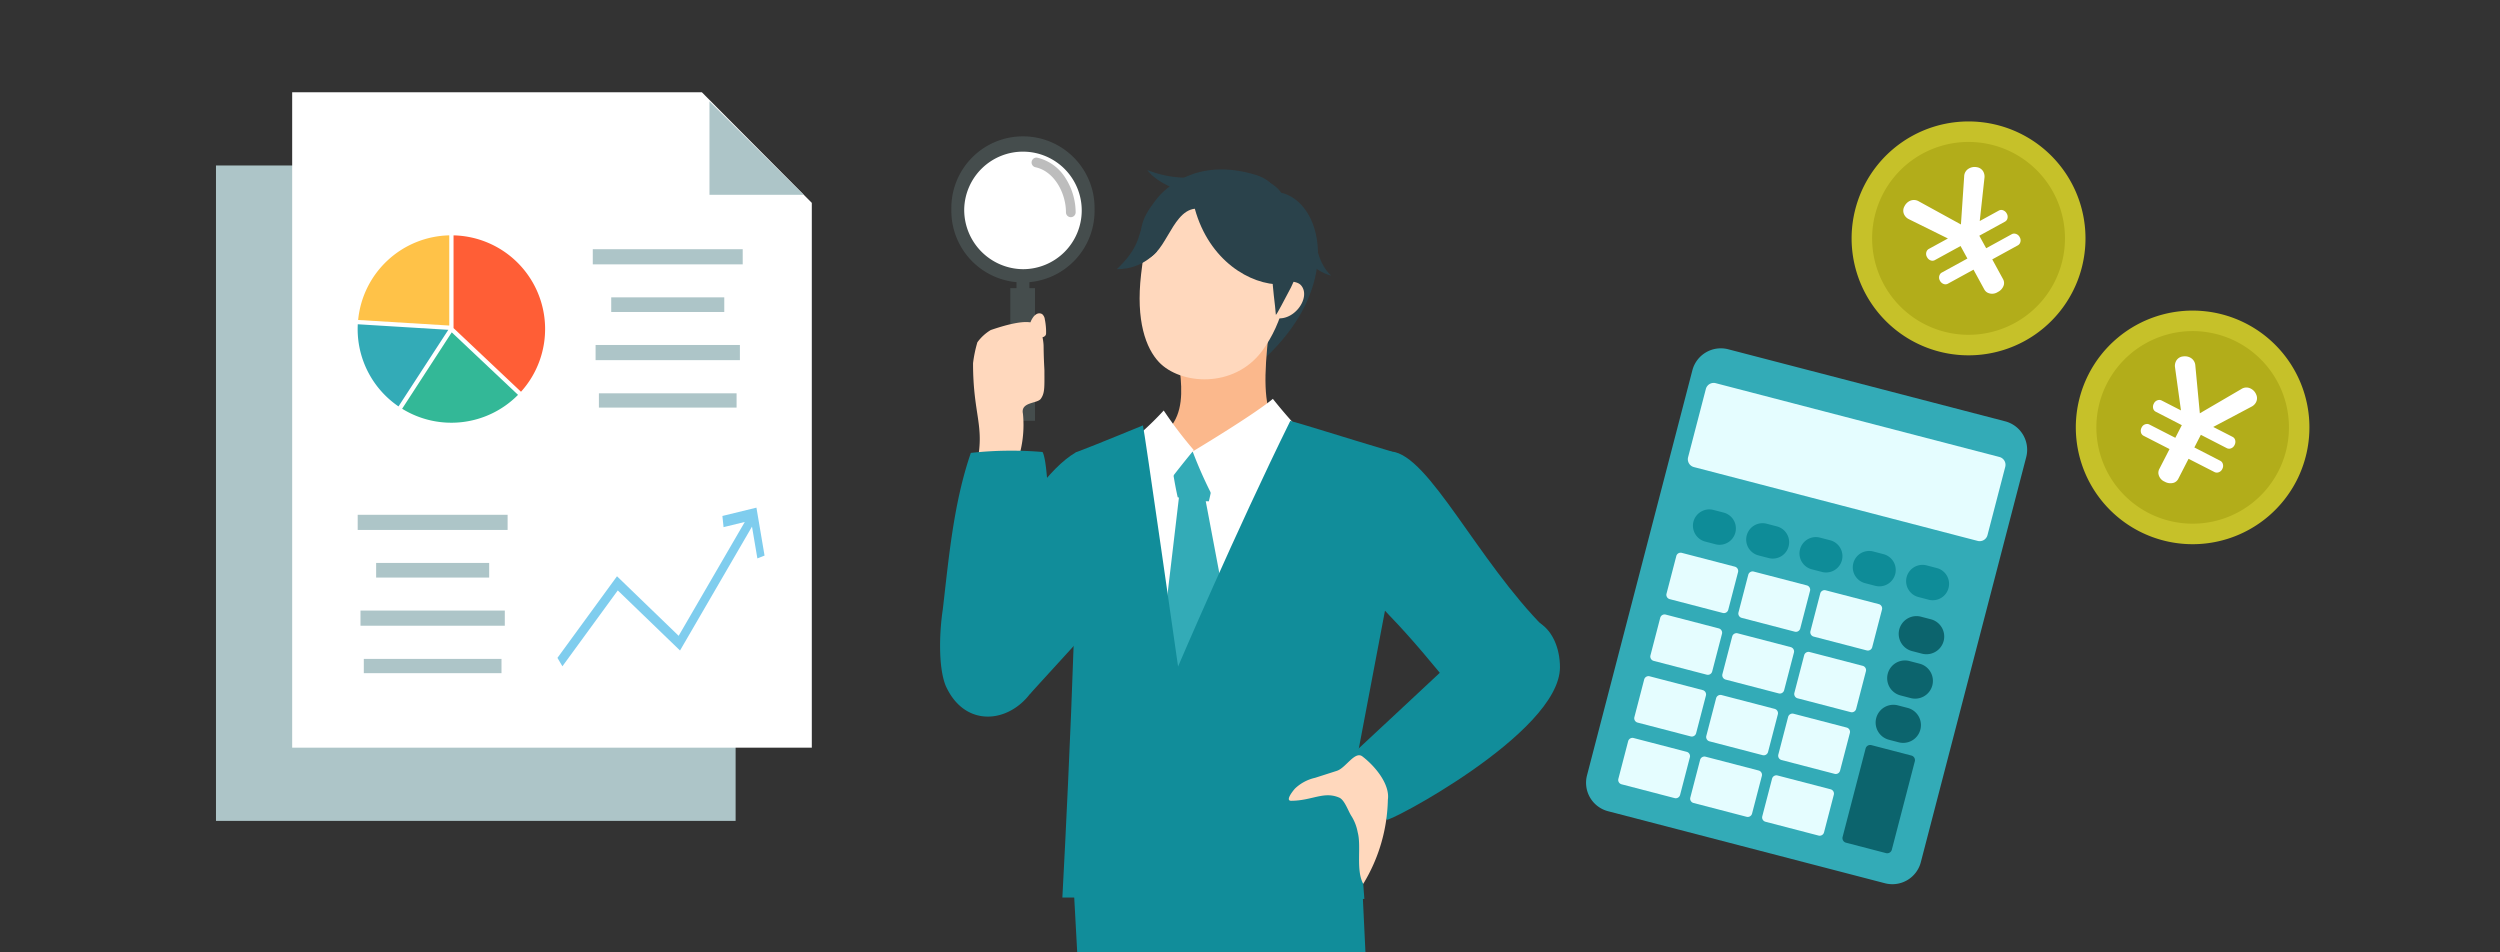 <svg xmlns="http://www.w3.org/2000/svg" xmlns:xlink="http://www.w3.org/1999/xlink" width="257.037" height="97.881" viewBox="0 0 257.037 97.881"><rect x="0" y="0" width="257.037" height="97.881" fill="#333333" stroke="none"/><defs><clipPath id="a"><rect width="257.037" height="97.881" transform="translate(-78)" fill="none"/></clipPath><clipPath id="b"><rect width="63.732" height="83.852" fill="none"/></clipPath><clipPath id="c"><rect width="45.354" height="55.099" fill="none"/></clipPath><clipPath id="d"><rect width="24.051" height="24.051" fill="none"/></clipPath><clipPath id="e"><rect width="24.024" height="24.024" fill="none"/></clipPath><clipPath id="f"><rect width="61.261" height="74.916" fill="none"/></clipPath></defs><g transform="translate(78)" clip-path="url(#a)"><g transform="translate(18.654 14.029)"><g clip-path="url(#b)"><path d="M252.169,77.171c8.284-7.564,6.119-16.184,1.866-17.173-2.186-3.085-9.352-1.573-11.426-.118A5.03,5.03,0,0,0,240.147,65c.348,5.415,7.43,12.138,12.021,12.168" transform="translate(-218.956 -54.207)" fill="#2a424b"/><path d="M190.841,229.988c-.863.112-8.4,2.534-9.263,2.422.362,3.765,1.66,9.055-7.224,9.607,0,8.23,5.148,14.242,11.306,14.242,6.99,0,12.9-5.351,12.9-14.452-7.982,0-8.651-3.314-7.72-11.819" transform="translate(-157.063 -209.715)" fill="#fbb88c"/><path d="M241.412,63.241c-6.386-1.1-7.793,3.319-8.522,9.564-.564,4.838.513,7.636,1.824,9.036,2.2,2.348,7.749,2.772,10.642-1.168,4.206-5.73,3.914-16.077-3.944-17.432" transform="translate(-212.221 -58.652)" fill="#ffd8bd"/><path d="M389.475,180.439c.57.189,1.328.1,1.71.567,1.05,1.275-.88,3.938-2.909,3.265a13.239,13.239,0,0,1,1.2-3.832" transform="translate(-354.05 -165.673)" fill="#ffd8bd"/><path d="M154.751,349.376a17.737,17.737,0,0,0,17.826-.513c2.465.163,3.9,1.58,6.363,1.744-2.419,10.978-4.352,20.268-6.771,31.246-7.858-1.936-14.244-1.054-22.337-1.029.5-9.7-.334-19.3-1.21-28.968,2.855-1.4,5.481-2.812,6.13-2.48" transform="translate(-135.52 -318.111)" fill="#fff"/><path d="M272.967,368.038a30.373,30.373,0,0,0-4.63.066c.221,1.531.442,3.063.778,4.537a12.9,12.9,0,0,0,3.2.414,22.588,22.588,0,0,0,.649-5.017" transform="translate(-244.683 -335.542)" fill="#33abb7"/><path d="M256.593,415.273l3.86,20.442-5.523,2.913c-3.379-.423-2.025-2.054-3.3-2.734l2.424-20.514c.812-.041,1.624-.083,2.541-.107" transform="translate(-229.447 -378.667)" fill="#33abb7"/><path d="M302.849,306.016c-1.992,1.673-8.249,5.416-8.249,5.416a44,44,0,0,0,2.756,5.915c2.266-1.807,7.907-4.428,9.5-6.846a50.664,50.664,0,0,1-4.012-4.485" transform="translate(-268.631 -279.041)" fill="#fff"/><path d="M224.539,319.649a42.318,42.318,0,0,0,3.094,4.073s-2.265,2.72-3.366,4.356c-2.267-1.807-1.639-2.727-3.237-5.146a31.9,31.9,0,0,0,3.509-3.283" transform="translate(-201.546 -291.472)" fill="#fff"/><path d="M142.638,380.809l31.049.145c.008-.194-1.037-13-1.037-13l3.54-18.65s.954-11.276.29-14.353c-5.405-1.622-9.512-2.927-10.407-3.143h0c-5.564,11.281-11.539,25.252-11.539,25.252s-3.5-24.547-3.612-24.79c-.071.017-4.749,1.972-6.9,2.772.552,10.375-1.383,45.763-1.383,45.763" transform="translate(-130.065 -302.561)" fill="#118d9a"/><path d="M21.86,386.393s6.561-14.839,12.03-17.977c.825-.474,2.386,17.049,2.386,17.049L29.2,393.221Z" transform="translate(-19.933 -335.932)" fill="#118d9a"/><rect width="2.54" height="13.636" transform="translate(7.22 15.597)" fill="#454d4d"/><path d="M30.238,230.879c.779-3.778-.429-4.88-.429-10.171a13.252,13.252,0,0,1,.445-2.151,4.656,4.656,0,0,1,1.376-1.261c4.011-1.376,4.488-.638,4.769-.5.431.208.658,1.643.664,2.122.02,1.681.085,2.317.085,2.58,0,1.651.052,2.281-.376,2.872-.368.508-2.106.3-1.831,1.542a11.585,11.585,0,0,1-.661,5.151c-.573,1.329.983,2.342.767,3.773l-6.073.279a35.364,35.364,0,0,0,1.264-4.232" transform="translate(-26.42 -197.392)" fill="#ffd8bd"/><path d="M452.972,367.271c3.861.381,8.795,11.194,15.815,18.214,1.563,1.563-6.392,8.2-6.868,8.8-.455.58-4.355-5.193-9.193-10.188-2.129-2.2-6.751-8.428-6.866-11.486s4.472-5.6,7.112-5.342" transform="translate(-406.556 -334.879)" fill="#118d9a"/><path d="M247.981,63.276c2.2-2.546,1.364-4.772.644-6.7-.844-2.253-.989-3.877-3.292-4.576-6.136-1.863-9.406,1.478-10.25,2.587-1.678,2.206-1.649,2.841-1.535,6.131,2.475.132,3.009-4.943,5.544-5.233,1.471,5.352,5.714,7.85,8.89,7.786" transform="translate(-212.901 -48.055)" fill="#2a424b"/><path d="M389.592,164.3c-.629,1.178-1.44,2.769-1.552,2.818-.064-1.032-.383-2.977-.346-3.974l1.612-.7.712.926" transform="translate(-353.517 -148.773)" fill="#2a424b"/><path d="M10.533,366.583a37.711,37.711,0,0,0-7.37.094C1.381,371.852.9,377.453.276,382.8c-.328,2.127-.5,5.8.294,7.8,2.3,5.168,8.265,3.575,9.811-1.36,1.1-2.908,1.138-20.99.152-22.657" transform="translate(0 -334.14)" fill="#118d9a"/><path d="M185.535,843.047H155.9l-.392-7.191,29.526-3.269Z" transform="translate(-141.802 -759.194)" fill="#118d9a"/><path d="M479.784,576.018l3.619,6.61c-.426.657,17.821-8.835,17.821-15.664,0-3.9-3.2-8.027-9.642-1.955-2.021,1.9-11.531,10.757-11.8,11.008" transform="translate(-437.491 -512.396)" fill="#118d9a"/><path d="M414.31,721.874c-.775-.591-1.7,1.185-2.625,1.482l-2.243.719a4.383,4.383,0,0,0-2.07,1.111c-.37.428-.958,1.249-.393,1.249,2.127,0,3.359-1.016,4.954-.323.556.242.921,1.391,1.254,1.9a4.688,4.688,0,0,1,.638,1.655c.4,1.459-.211,3.887.574,5.309a17.274,17.274,0,0,0,2.53-8.638c.235-1.61-1.322-3.474-2.618-4.463" transform="translate(-370.89 -658.132)" fill="#ffd8bd"/><path d="M13.169,7.5a7.362,7.362,0,1,1,14.721,0,7.362,7.362,0,1,1-14.721,0" transform="translate(-12.008)" fill="#454d4d"/><path d="M28.14,21.4a6.042,6.042,0,1,1,6.041,6.153A6.1,6.1,0,0,1,28.14,21.4" transform="translate(-25.659 -13.906)" fill="#fff"/><rect width="1.322" height="2.514" transform="translate(7.86 14.505)" fill="#454d4d"/><path d="M104.346,207.614a2.094,2.094,0,0,1,.344-.855,1.077,1.077,0,0,1,.415-.381.553.553,0,0,1,.544.027.826.826,0,0,1,.268.532,6.44,6.44,0,0,1,.131,1.386.586.586,0,0,1-.034.223.505.505,0,0,1-.511.234,1.114,1.114,0,0,1-.784-.369,2.817,2.817,0,0,1-.374-.8" transform="translate(-95.148 -188.133)" fill="#ffd8bd"/><path d="M115.932,35.979a.5.5,0,0,1-.5-.5c0-1.949-1.174-4.216-3.139-4.636a.5.5,0,1,1,.209-.978,4.677,4.677,0,0,1,2.9,2.123,6.6,6.6,0,0,1,1.027,3.492A.5.5,0,0,1,115.932,35.979Z" transform="translate(-102.49 -27.678)" fill="#bdbdbd"/><path d="M23.032,3.816A10.964,10.964,0,0,1,18.7,3.029c1.088,1.527,3.982,2.338,3.982,2.338Z" transform="translate(2.611 0.423)" fill="#2a424b"/><path d="M5.85,0C4.021.023,4.041,1.557,0,1.681A5.318,5.318,0,0,0,4.284,3.07Z" transform="translate(17.056 12.389) rotate(-42)" fill="#2a424b"/><path d="M0,.029C2.263.622,3.561.371,4.324,0,3.236,1.527.342,2.338.342,2.338Z" transform="matrix(0.391, 0.921, -0.921, 0.391, 38.526, 10.328)" fill="#2a424b"/></g></g><g transform="translate(85.068 35.811)"><g clip-path="url(#c)"><path d="M30.734,55,2.263,47.594A3.023,3.023,0,0,1,.1,43.907L10.933,2.263A3.023,3.023,0,0,1,14.62.1L43.091,7.506a3.023,3.023,0,0,1,2.165,3.687L34.421,52.836A3.023,3.023,0,0,1,30.734,55" transform="translate(0 0)" fill="#33abb7"/><path d="M155.214,58.922l-29.174-7.59a.831.831,0,0,1-.6-1.014l1.825-7.013a.831.831,0,0,1,1.014-.6l29.174,7.59a.831.831,0,0,1,.595,1.014l-1.824,7.013a.831.831,0,0,1-1.014.6" transform="translate(-114.947 -39.12)" fill="#e5fdff"/><path d="M133.911,201.927l-1.052-.274a1.687,1.687,0,0,1-1.2-2.052h0a1.687,1.687,0,0,1,2.052-1.2l1.052.274a1.682,1.682,0,0,1-.847,3.256" transform="translate(-120.614 -181.784)" fill="#0e8c98"/><path d="M199.543,219l-1.052-.274a1.682,1.682,0,0,1,.847-3.256l1.052.274a1.682,1.682,0,1,1-.847,3.256" transform="translate(-180.766 -197.434)" fill="#0e8c98"/><path d="M265.175,236.078l-1.052-.274a1.682,1.682,0,1,1,.847-3.256l1.052.274a1.682,1.682,0,0,1-.847,3.256" transform="translate(-240.918 -213.084)" fill="#0e8c98"/><path d="M330.807,253.154l-1.052-.274a1.682,1.682,0,0,1,.847-3.256l1.052.274a1.682,1.682,0,1,1-.847,3.256" transform="translate(-301.071 -228.734)" fill="#0e8c98"/><path d="M396.439,270.229l-1.052-.274a1.687,1.687,0,0,1-1.2-2.052h0a1.687,1.687,0,0,1,2.052-1.2l1.052.274a1.682,1.682,0,1,1-.847,3.256" transform="translate(-361.224 -244.384)" fill="#0e8c98"/><path d="M104.723,257.919l-5.46-1.421a.46.46,0,0,1-.328-.559l1.007-3.871a.46.46,0,0,1,.56-.329l5.46,1.421a.46.46,0,0,1,.328.56l-1.007,3.871a.46.46,0,0,1-.56.328" transform="translate(-90.661 -230.709)" fill="#e5fdff"/><path d="M84.947,333.928l-5.46-1.421a.46.46,0,0,1-.328-.559l1.007-3.871a.46.46,0,0,1,.56-.328l5.46,1.421a.46.46,0,0,1,.328.559L85.507,333.6a.46.46,0,0,1-.56.328" transform="translate(-72.537 -300.372)" fill="#e5fdff"/><path d="M65.171,409.936l-5.46-1.421a.46.46,0,0,1-.329-.56l1.007-3.871a.46.46,0,0,1,.56-.328l5.46,1.421a.46.46,0,0,1,.328.559l-1.007,3.871a.46.46,0,0,1-.56.329" transform="translate(-54.411 -370.034)" fill="#e5fdff"/><path d="M193.357,280.979l-5.46-1.421a.46.46,0,0,1-.328-.56l1.007-3.871a.46.46,0,0,1,.56-.328l5.46,1.421a.46.46,0,0,1,.329.56l-1.007,3.871a.46.46,0,0,1-.56.328" transform="translate(-171.895 -251.844)" fill="#e5fdff"/><path d="M173.582,356.987l-5.46-1.421a.46.46,0,0,1-.329-.559l1.007-3.871a.46.46,0,0,1,.559-.328l5.46,1.421a.46.46,0,0,1,.328.56l-1.007,3.871a.46.46,0,0,1-.56.328" transform="translate(-153.772 -321.506)" fill="#e5fdff"/><path d="M153.8,433l-5.46-1.421a.46.46,0,0,1-.328-.56l1.007-3.871a.46.46,0,0,1,.559-.328l5.46,1.421a.46.46,0,0,1,.328.56l-1.007,3.871a.46.46,0,0,1-.56.328" transform="translate(-135.645 -391.169)" fill="#e5fdff"/><path d="M281.99,304.04l-5.46-1.421a.46.46,0,0,1-.328-.56l1.007-3.871a.46.46,0,0,1,.56-.328l5.46,1.421a.46.46,0,0,1,.329.56l-1.007,3.871a.46.46,0,0,1-.56.328" transform="translate(-253.129 -272.979)" fill="#e5fdff"/><path d="M262.215,380.048l-5.46-1.421a.46.46,0,0,1-.329-.559l1.007-3.871a.46.46,0,0,1,.56-.329l5.46,1.421a.46.46,0,0,1,.328.56l-1.007,3.871a.46.46,0,0,1-.56.329" transform="translate(-235.005 -342.642)" fill="#e5fdff"/><path d="M242.441,456.055l-5.46-1.421a.46.46,0,0,1-.329-.559l1.007-3.871a.46.46,0,0,1,.56-.329l5.46,1.421a.46.46,0,0,1,.329.56L243,455.727a.46.46,0,0,1-.56.328" transform="translate(-216.882 -412.303)" fill="#e5fdff"/><path d="M45.4,485.944l-5.46-1.421a.46.46,0,0,1-.329-.559l1.007-3.871a.46.46,0,0,1,.559-.328l5.46,1.42a.46.46,0,0,1,.328.559l-1.007,3.871a.46.46,0,0,1-.56.328" transform="translate(-36.288 -439.697)" fill="#e5fdff"/><path d="M134.031,509l-5.46-1.421a.46.46,0,0,1-.328-.559l1.007-3.871a.46.46,0,0,1,.56-.329l5.46,1.421a.46.46,0,0,1,.328.56l-1.007,3.871a.46.46,0,0,1-.56.328" transform="translate(-117.522 -460.832)" fill="#e5fdff"/><path d="M222.664,532.064l-5.46-1.421a.46.46,0,0,1-.328-.559l1.007-3.871a.46.46,0,0,1,.56-.328l5.46,1.421a.46.46,0,0,1,.328.559l-1.007,3.871a.46.46,0,0,1-.56.328" transform="translate(-198.756 -481.966)" fill="#e5fdff"/><path d="M320.258,499.626l-4.116-1.071a.489.489,0,0,1-.349-.595l2.364-9.088a.489.489,0,0,1,.595-.349l4.116,1.071a.489.489,0,0,1,.349.595l-2.364,9.088a.489.489,0,0,1-.595.349" transform="translate(-289.414 -447.724)" fill="#0c646d"/><path d="M358.807,442.823l-1.048-.273a1.827,1.827,0,0,1,.92-3.536l1.048.273a1.827,1.827,0,0,1-.92,3.536" transform="translate(-326.638 -402.308)" fill="#0c646d"/><path d="M373.015,388.217l-1.048-.273a1.827,1.827,0,0,1,.92-3.536l1.048.273a1.827,1.827,0,1,1-.92,3.536" transform="translate(-339.66 -352.261)" fill="#0c646d"/><path d="M387.222,333.611l-1.048-.273a1.827,1.827,0,0,1,.92-3.536l1.048.273a1.832,1.832,0,0,1,1.308,2.228h0a1.832,1.832,0,0,1-2.228,1.308" transform="translate(-352.681 -302.214)" fill="#0c646d"/></g></g><g transform="translate(112.371 12.484)"><g clip-path="url(#d)"><path d="M22.568,6.246A12.023,12.023,0,1,1,6.246,1.483,12.023,12.023,0,0,1,22.568,6.246" transform="translate(0 0)" fill="#c6c129"/><path d="M43.075,29.616a9.914,9.914,0,1,1-13.459-3.928,9.914,9.914,0,0,1,13.459,3.928" transform="translate(-22.356 -22.357)" fill="#b2ad1a"/><path d="M66.214,61.676l-4-1.978a1.034,1.034,0,0,1-.465-.424.9.9,0,0,1,0-.912,1.2,1.2,0,0,1,.495-.522.986.986,0,0,1,.989.024l4.32,2.371.332-4.921a.954.954,0,0,1,.49-.835,1.179,1.179,0,0,1,.83-.13.9.9,0,0,1,.652.46,1.057,1.057,0,0,1,.115.634l-.485,4.439,1.951-1.07a.526.526,0,0,1,.4-.052.7.7,0,0,1,.425.352.651.651,0,0,1,.044.589.533.533,0,0,1-.242.253l-2.622,1.438.705,1.286,2.622-1.438a.511.511,0,0,1,.37-.054.653.653,0,0,1,.451.348.634.634,0,0,1,.014.652.529.529,0,0,1-.208.2l-2.623,1.438,1.1,2.015a.829.829,0,0,1,.089.62,1.184,1.184,0,0,1-.618.72,1.059,1.059,0,0,1-1.074.059.844.844,0,0,1-.326-.342l-1.1-2.015-2.623,1.438a.525.525,0,0,1-.4.051.7.7,0,0,1-.425-.352.624.624,0,0,1-.027-.608.5.5,0,0,1,.225-.235l2.623-1.438-.705-1.286L64.89,63.889a.514.514,0,0,1-.417.052.679.679,0,0,1-.4-.339.641.641,0,0,1-.018-.659.53.53,0,0,1,.208-.2Z" transform="translate(-56.311 -49.64)" fill="#fff"/></g></g><g transform="translate(135.422 31.931)"><g clip-path="url(#e)"><path d="M22.7,17.487A12.009,12.009,0,1,1,17.486,1.323,12.009,12.009,0,0,1,22.7,17.487" transform="translate(0 0)" fill="#c6c129"/><path d="M39.577,35.277a9.9,9.9,0,1,1-4.3-13.328,9.9,9.9,0,0,1,4.3,13.328" transform="translate(-18.751 -18.751)" fill="#b2ad1a"/><path d="M70.255,52.124l-.609-4.418a1.033,1.033,0,0,1,.09-.622.9.9,0,0,1,.755-.51,1.2,1.2,0,0,1,.709.116.984.984,0,0,1,.534.832l.462,4.9,4.254-2.485a.953.953,0,0,1,.965-.063,1.177,1.177,0,0,1,.573.613.9.9,0,0,1-.015.8,1.057,1.057,0,0,1-.459.451l-3.941,2.088,1.978,1.013a.524.524,0,0,1,.266.3.7.7,0,0,1-.053.549.65.65,0,0,1-.462.367A.534.534,0,0,1,74.957,56L72.3,54.634l-.668,1.3L74.289,57.3a.51.51,0,0,1,.252.275.653.653,0,0,1-.035.568.633.633,0,0,1-.532.377.527.527,0,0,1-.28-.061L71.036,57.1,69.99,59.14a.828.828,0,0,1-.463.421,1.182,1.182,0,0,1-.942-.107,1.057,1.057,0,0,1-.651-.855.842.842,0,0,1,.1-.461L69.08,56.1l-2.659-1.362a.525.525,0,0,1-.266-.3.7.7,0,0,1,.053-.549.623.623,0,0,1,.488-.363.5.5,0,0,1,.32.054l2.659,1.362.668-1.3L67.683,52.27a.513.513,0,0,1-.277-.316.678.678,0,0,1,.056-.52A.641.641,0,0,1,68,51.05a.528.528,0,0,1,.28.061Z" transform="translate(-59.442 -41.86)" fill="#fff"/></g></g><g transform="translate(-55.794 9.484)"><rect width="53.426" height="67.386" transform="translate(0 7.53)" fill="#adc5c8"/><path d="M84.191,0V67.386h53.426V11.373L126.312,0Z" transform="translate(-76.357 0)" fill="#fff"/><path d="M545.232,10.092V19.7h9.686Z" transform="translate(-494.494 -9.153)" fill="#adc5c8"/><rect width="15.414" height="1.558" transform="translate(14.57 43.444)" fill="#adc5c8"/><rect width="11.623" height="1.505" transform="translate(16.466 48.394)" fill="#adc5c8"/><rect width="14.837" height="1.559" transform="translate(14.858 53.291)" fill="#adc5c8"/><rect width="14.156" height="1.467" transform="translate(15.199 58.261)" fill="#adc5c8"/><rect width="15.414" height="1.558" transform="translate(38.741 16.138)" fill="#adc5c8"/><rect width="11.623" height="1.505" transform="translate(40.637 21.088)" fill="#adc5c8"/><rect width="14.837" height="1.559" transform="translate(39.029 25.985)" fill="#adc5c8"/><rect width="14.156" height="1.467" transform="translate(39.37 30.955)" fill="#adc5c8"/><g clip-path="url(#f)"><path d="M260.07,158.068h0Z" transform="translate(-235.863 -143.358)" fill="#99b4c6"/><path d="M336.115,331.2l.064-.068Z" transform="translate(-304.837 -300.314)" fill="#99b4c6"/><path d="M166.425,167.4v-9.274a9.633,9.633,0,0,0-9.368,8.7Z" transform="translate(-142.441 -143.413)" fill="#ffc248"/><path d="M262.468,167.662l6.935,6.545a9.631,9.631,0,0,0-6.935-16.079Z" transform="translate(-238.043 -143.413)" fill="#ff5e36"/><path d="M165.886,256.424l-9.306-.571,0-.05c-.01.179-.016.358-.016.539a9.623,9.623,0,0,0,4.2,7.957Z" transform="translate(-141.998 -231.998)" fill="#33abb7"/><path d="M210.8,265.272l-5.1,7.855a9.631,9.631,0,0,0,11.915-1.427Z" transform="translate(-186.56 -240.586)" fill="#33b897"/><path d="M202.171,347.408l-.143-.093c.047.032.1.062.143.093" transform="translate(-183.228 -314.994)" fill="#99b4c6"/><path d="M398.559,463.886l-.834-4.927-3.5.855.12,1.149,2.183-.533-6.8,11.707-6.339-6.124-6.123,8.391.51.865,5.693-7.8,6.4,6.178,7.4-12.738.553,3.27Z" transform="translate(-342.158 -416.249)" fill="#7fcdee"/></g></g></g></svg>